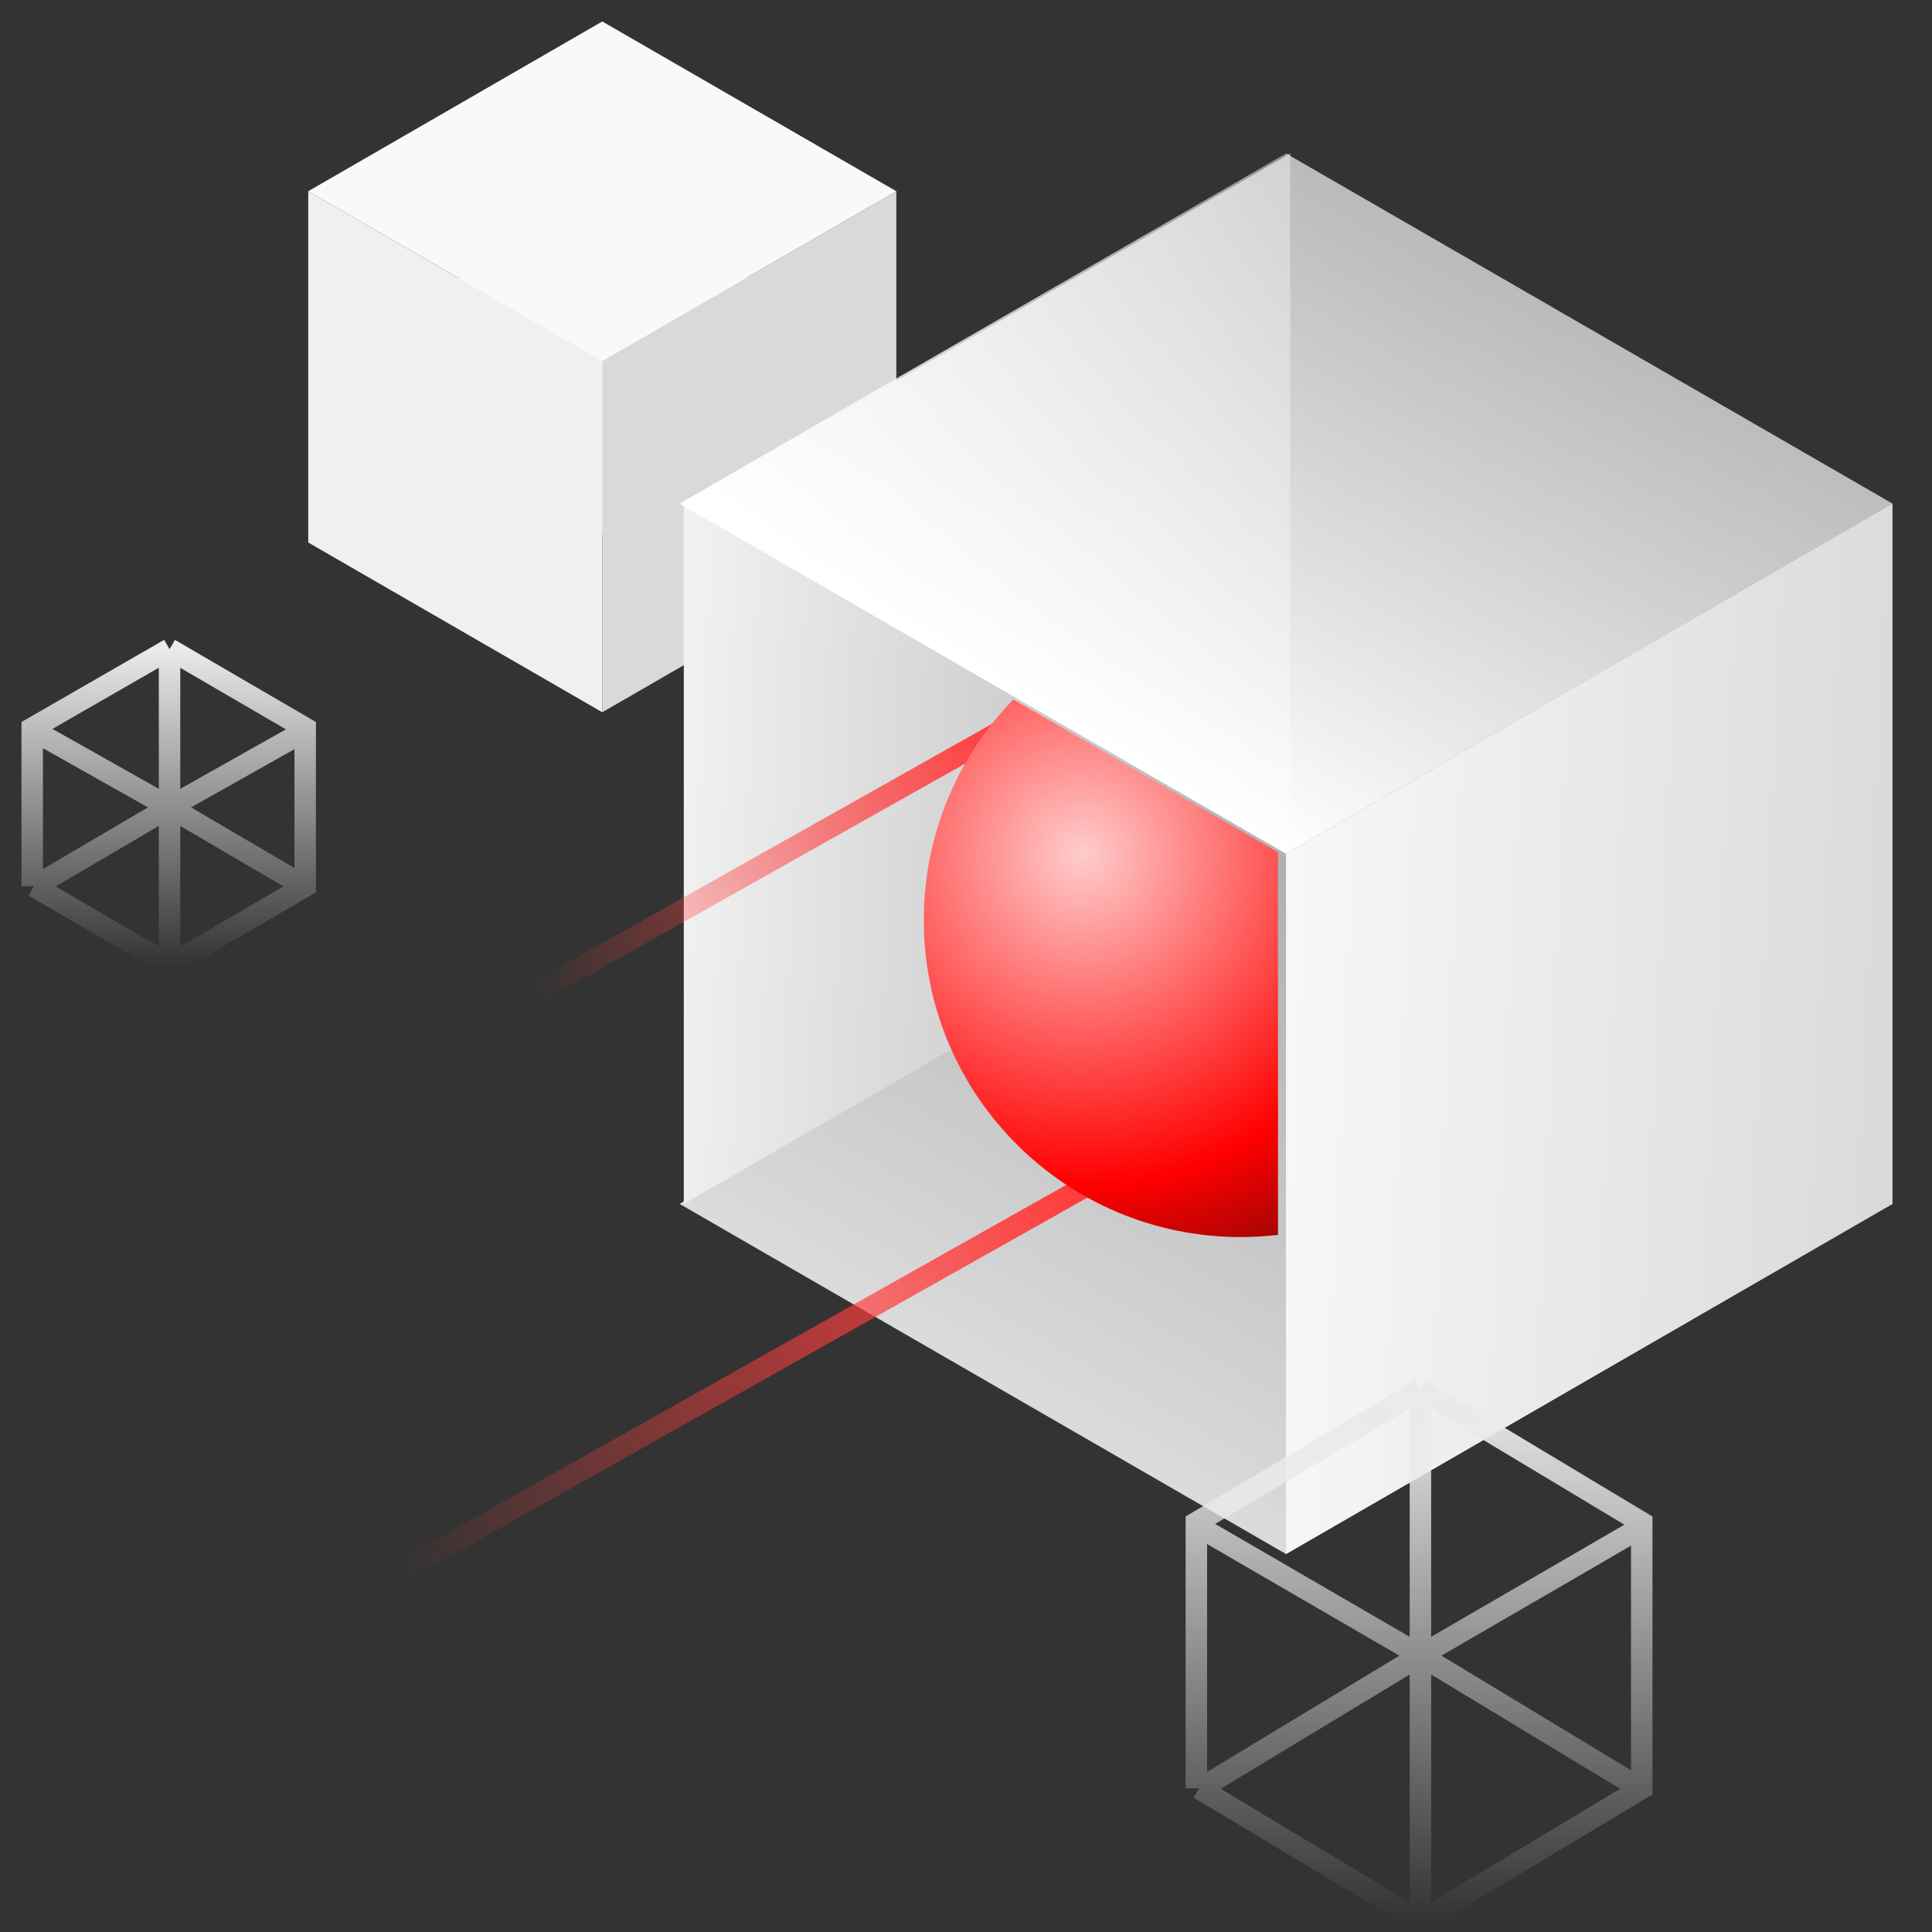 <svg width="180" height="180" viewBox="0 0 180 180" fill="none" xmlns="http://www.w3.org/2000/svg">
<rect x="0" y="0" width="180" height="180" fill="#333333" stroke="none"/>
<g clip-path="url(#clip0_3295_6677)">
<path d="M83.51 34.015L56.115 18.198L28.721 34.015L56.115 49.831L83.51 34.015Z" fill="#F9F9F9"/>
<path fill-rule="evenodd" clip-rule="evenodd" d="M28.719 17.817L56.114 33.634L56.114 49.831L56.114 50.163L56.114 66.36L28.719 50.544V34.346V34.015V17.817Z" fill="#F0F0F0"/>
<path fill-rule="evenodd" clip-rule="evenodd" d="M56.113 33.633L83.508 17.816V34.345L83.508 34.345L83.508 50.543L56.113 66.359V49.83L56.113 49.83L56.113 33.633Z" fill="#D9D9D9"/>
<path d="M83.508 17.816L56.113 2L28.718 17.816L56.113 33.633L83.508 17.816Z" fill="#F9F9F9"/>
<path d="M15.796 60.48L3.001 67.843V82.567M15.796 60.48L28.434 67.843V82.567L15.796 89.929M15.796 60.48V75.205M3.159 82.567L15.796 89.929M15.796 89.929V75.205M15.796 75.205L28.346 68.137M15.796 75.205L3.247 68.137M15.796 75.205L28.346 82.567M15.796 75.205L3.247 82.567" stroke="url(#paint0_linear_3295_6677)" stroke-width="2"/>
<path d="M176.316 112.163L119.814 79.542L63.313 112.163L119.814 144.784L176.316 112.163Z" fill="url(#paint1_linear_3295_6677)"/>
<path d="M176.316 46.921L119.814 14.3L119.814 79.542L176.316 112.163L176.316 46.921Z" fill="url(#paint2_linear_3295_6677)"/>
<path d="M120.208 14.3L63.707 46.921L63.707 112.163L120.208 79.542L120.208 14.3Z" fill="url(#paint3_linear_3295_6677)"/>
<path d="M176.316 46.921L119.814 79.542L119.814 144.784L176.316 112.163L176.316 46.921Z" fill="url(#paint4_linear_3295_6677)"/>
<path d="M176.316 46.921L119.814 14.3L63.313 46.921L119.814 79.542L176.316 46.921Z" fill="url(#paint5_linear_3295_6677)"/>
<path d="M94.875 67.208L47.236 94.017" stroke="url(#paint6_linear_3295_6677)" stroke-width="2" stroke-linecap="round"/>
<path d="M102.695 109.653L33.787 148.431" stroke="url(#paint7_linear_3295_6677)" stroke-width="2" stroke-linecap="round"/>
<path fill-rule="evenodd" clip-rule="evenodd" d="M94.409 65.165L119.07 79.404V115.05C117.929 115.184 116.768 115.253 115.591 115.253C99.286 115.253 86.068 102.035 86.068 85.73C86.068 77.735 89.247 70.482 94.409 65.165Z" fill="url(#paint8_radial_3295_6677)"/>
<path d="M132.338 129.474L111.462 141.855V166.619M132.338 129.474L152.957 141.855V166.619L132.338 179M132.338 129.474V154.237M111.72 166.619L132.338 179M132.338 179V154.237M132.338 154.237L152.814 142.351M132.338 154.237L111.863 142.351M132.338 154.237L152.814 166.619M132.338 154.237L111.863 166.619" stroke="url(#paint9_linear_3295_6677)" stroke-width="2"/>
</g>
<defs>
<linearGradient id="paint0_linear_3295_6677" x1="15.986" y1="60.48" x2="15.986" y2="89.929" gradientUnits="userSpaceOnUse">
<stop stop-color="#EAEAEA"/>
<stop offset="1" stop-color="#EAEAEA" stop-opacity="0"/>
</linearGradient>
<linearGradient id="paint1_linear_3295_6677" x1="148.065" y1="95.853" x2="119.814" y2="144.784" gradientUnits="userSpaceOnUse">
<stop stop-color="#AFAFAF"/>
<stop offset="1" stop-color="#DBDBDB"/>
</linearGradient>
<linearGradient id="paint2_linear_3295_6677" x1="174.292" y1="78.889" x2="119.814" y2="43.985" gradientUnits="userSpaceOnUse">
<stop stop-color="#EAEAEA" stop-opacity="0.5"/>
<stop offset="1" stop-color="#D9D9D9" stop-opacity="0.5"/>
</linearGradient>
<linearGradient id="paint3_linear_3295_6677" x1="63.966" y1="65.515" x2="120.074" y2="68.124" gradientUnits="userSpaceOnUse">
<stop stop-color="#F1F1F1"/>
<stop offset="0.995" stop-color="#B3B3B3"/>
</linearGradient>
<linearGradient id="paint4_linear_3295_6677" x1="120.074" y1="98.136" x2="176.182" y2="100.746" gradientUnits="userSpaceOnUse">
<stop stop-color="#F7F7F7"/>
<stop offset="1" stop-color="#DADADA"/>
</linearGradient>
<linearGradient id="paint5_linear_3295_6677" x1="148.065" y1="30.61" x2="119.814" y2="79.542" gradientUnits="userSpaceOnUse">
<stop stop-color="#EFEFEF" stop-opacity="0.5"/>
<stop offset="1" stop-color="white"/>
</linearGradient>
<linearGradient id="paint6_linear_3295_6677" x1="93.287" y1="68.079" x2="49.483" y2="91.972" gradientUnits="userSpaceOnUse">
<stop stop-color="#FF3D3D"/>
<stop offset="1" stop-color="#FF3D3D" stop-opacity="0"/>
</linearGradient>
<linearGradient id="paint7_linear_3295_6677" x1="100.399" y1="110.913" x2="37.038" y2="145.474" gradientUnits="userSpaceOnUse">
<stop stop-color="#FF3D3D"/>
<stop offset="1" stop-color="#FF3D3D" stop-opacity="0"/>
</linearGradient>
<radialGradient id="paint8_radial_3295_6677" cx="0" cy="0" r="1" gradientUnits="userSpaceOnUse" gradientTransform="translate(100.793 79.653) rotate(58.534) scale(38.951 38.95)">
<stop stop-color="#FFCCCC"/>
<stop offset="0.788" stop-color="#FF0000"/>
<stop offset="1" stop-color="#AF0404"/>
</radialGradient>
<linearGradient id="paint9_linear_3295_6677" x1="132.649" y1="129.474" x2="132.649" y2="179" gradientUnits="userSpaceOnUse">
<stop stop-color="#EAEAEA"/>
<stop offset="1" stop-color="#EAEAEA" stop-opacity="0"/>
</linearGradient>
<clipPath id="clip0_3295_6677">
<rect width="180" height="180" fill="white"/>
</clipPath>
</defs>
</svg>
